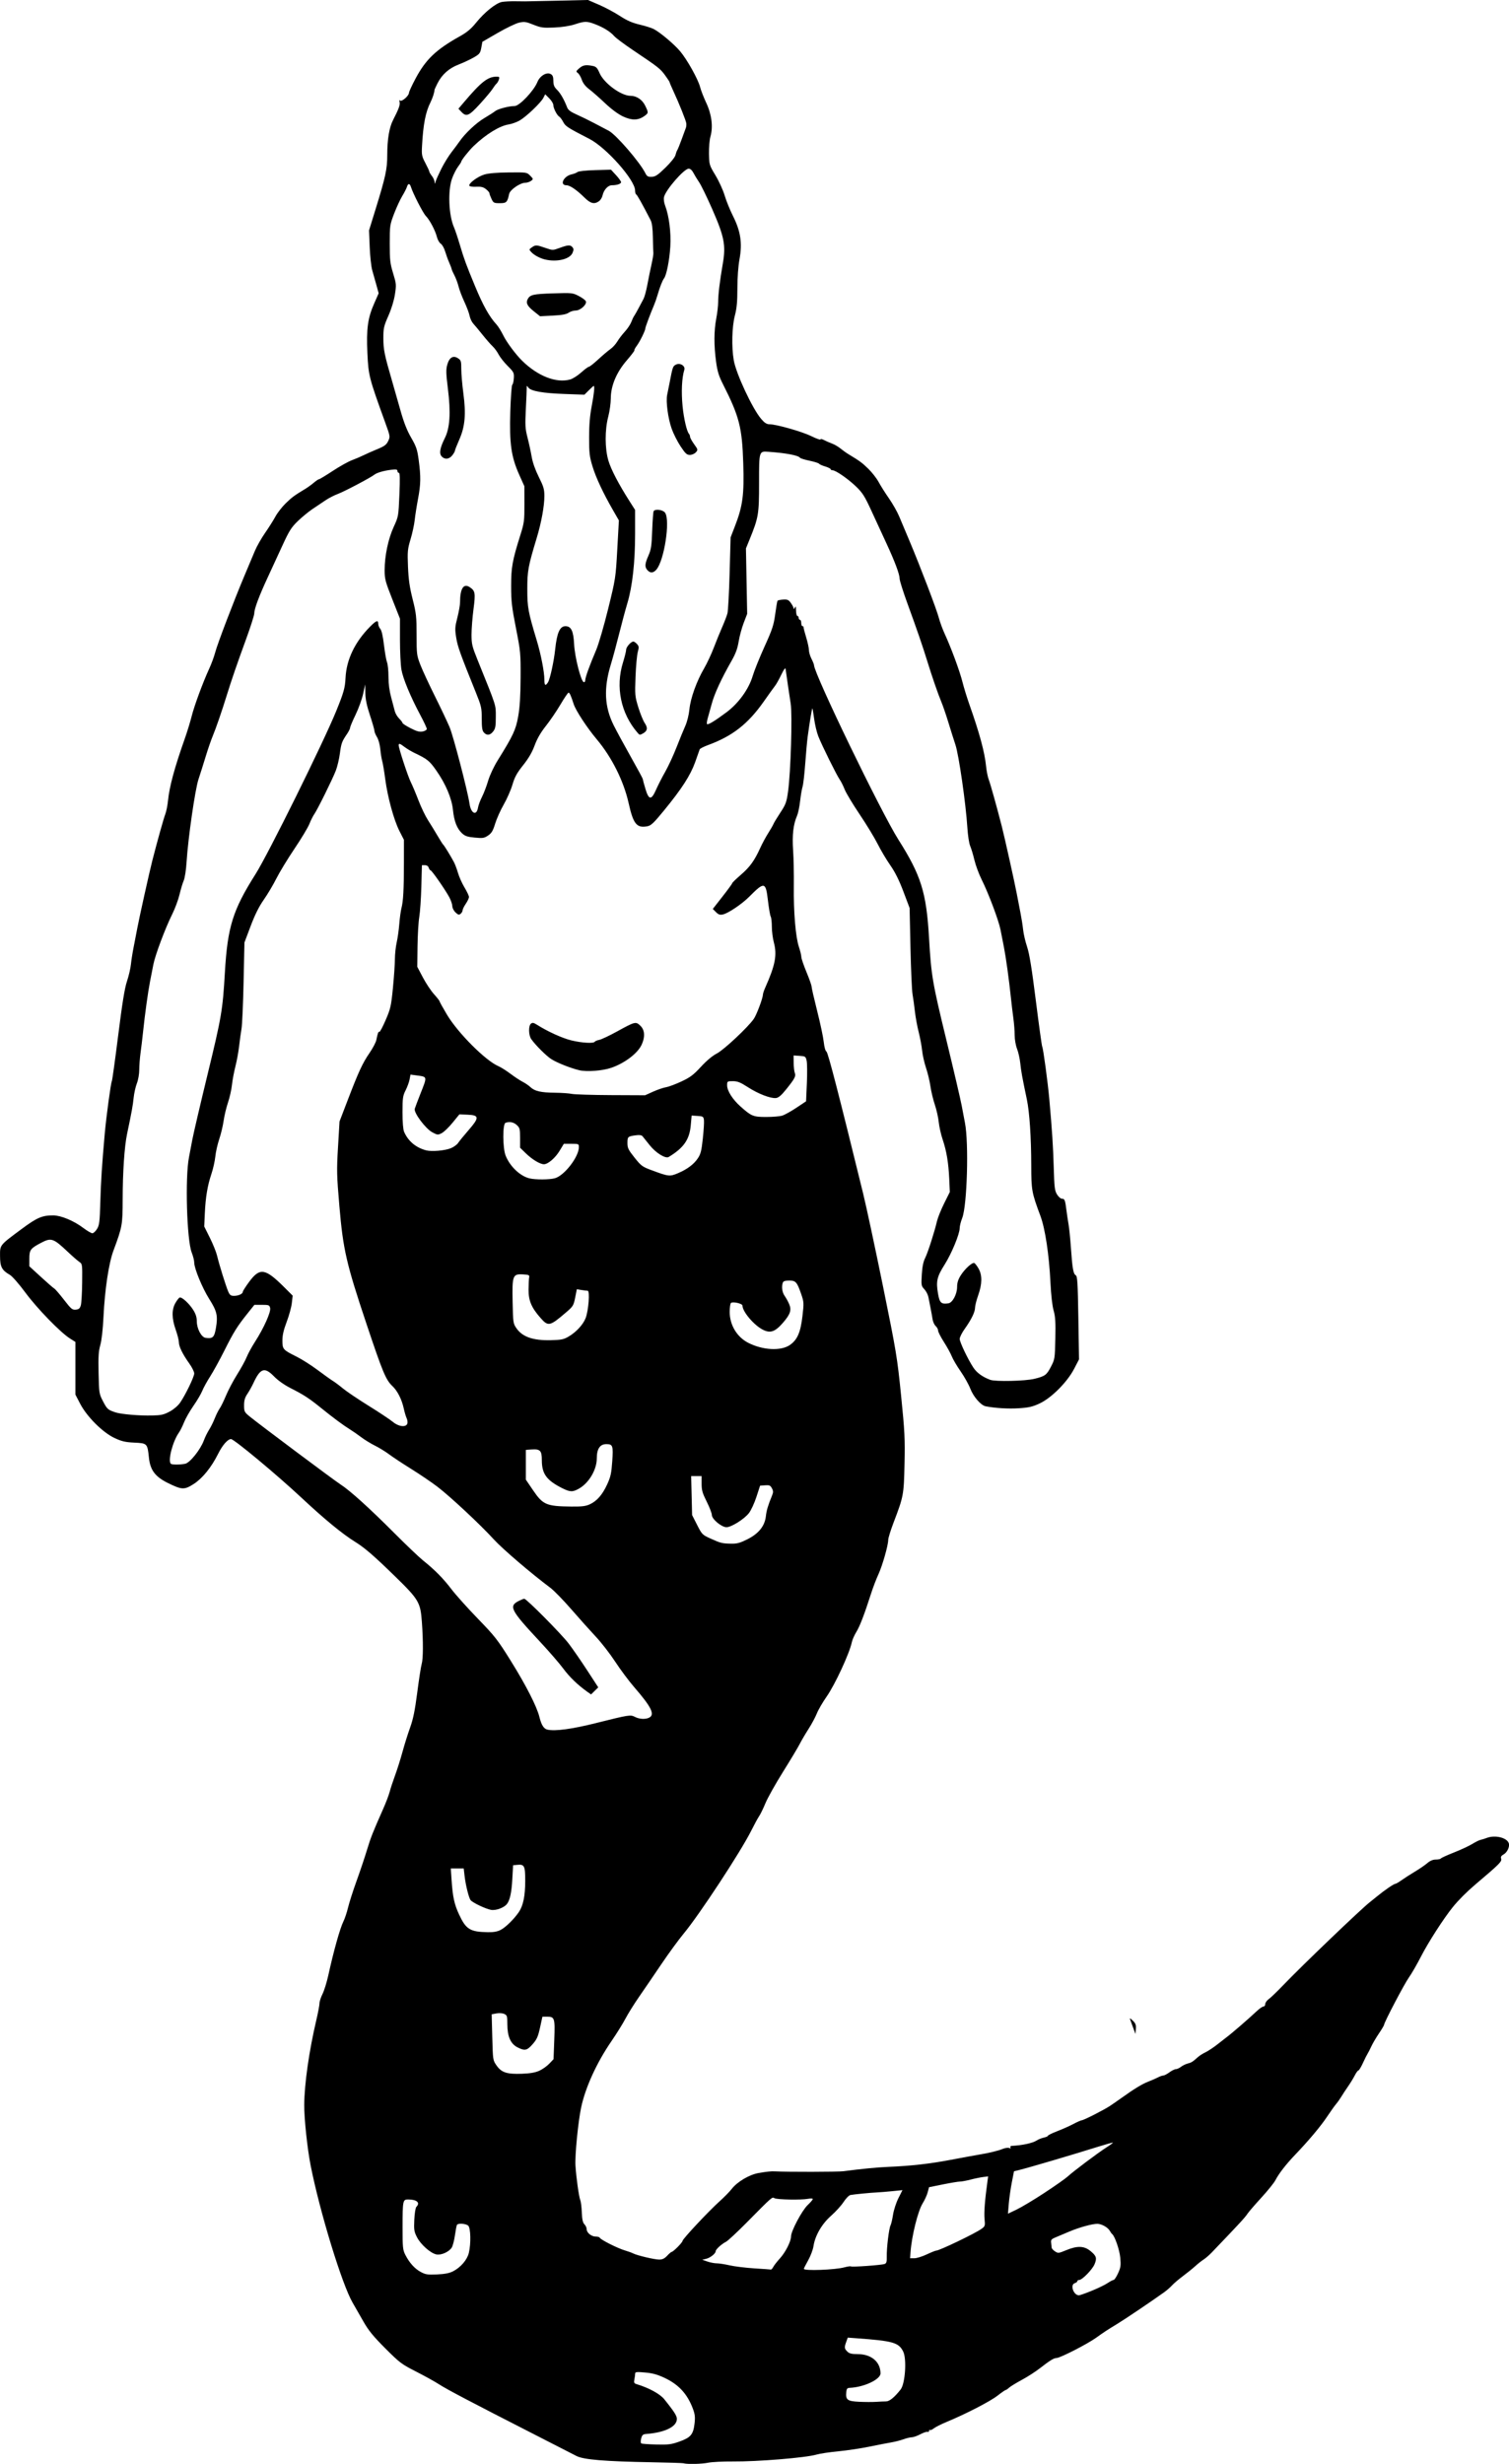 <?xml version="1.0" encoding="UTF-8"?>
<svg version="1.1" viewBox="0 0 212.67 347.23" xmlns="http://www.w3.org/2000/svg">
<g transform="translate(-15.121 -8.296)">
<path d="m111.48 355.44c-0.149-0.035-2.175-0.099-4.503-0.141-6.64-0.121-9.617-0.369-10.613-0.885-0.453-0.235-3.134-1.607-5.957-3.049-9.021-4.608-12.311-6.338-13.397-7.044-0.583-0.379-2.042-1.188-3.242-1.798-2.051-1.043-2.313-1.24-4.345-3.274-1.681-1.682-2.363-2.516-3.062-3.744-0.495-0.869-1.191-2.084-1.548-2.702-1.501-2.595-4.626-12.808-5.909-19.314-0.471-2.386-0.922-6.65-0.907-8.555 0.025-3.001 0.684-7.609 1.719-12.017 0.238-1.012 0.432-2.048 0.432-2.302s0.192-0.844 0.426-1.311c0.234-0.467 0.604-1.66 0.821-2.651 0.747-3.407 1.647-6.617 2.122-7.566 0.198-0.396 0.495-1.287 0.661-1.98s0.697-2.355 1.181-3.692c0.484-1.337 1.138-3.283 1.454-4.323 0.56-1.846 0.823-2.517 2.305-5.861 0.397-0.896 0.813-1.99 0.925-2.432 0.112-0.442 0.452-1.476 0.755-2.298 0.303-0.822 0.776-2.322 1.051-3.332 0.275-1.01 0.757-2.547 1.071-3.414 0.431-1.192 0.677-2.402 1.007-4.953 0.24-1.857 0.52-3.659 0.623-4.005 0.215-0.724 0.226-3.212 0.025-5.945-0.202-2.749-0.428-3.132-3.796-6.418-2.945-2.873-4.254-4.005-5.588-4.833-1.832-1.137-4.317-3.18-7.601-6.249-3.49-3.261-9.501-8.261-9.917-8.249-0.466 0.013-1.198 0.851-1.804 2.065-0.963 1.929-2.207 3.466-3.453 4.267-1.309 0.842-1.671 0.828-3.625-0.137-1.807-0.893-2.499-1.815-2.683-3.575-0.21-2.009-0.232-2.031-2.054-2.119-1.283-0.061-1.78-0.177-2.798-0.654-1.66-0.777-3.898-3.01-4.843-4.833l-0.667-1.287v-7.418l-0.763-0.482c-1.35-0.852-4.622-4.22-6.278-6.462-0.904-1.223-1.856-2.313-2.188-2.504-1.134-0.651-1.384-1.125-1.391-2.636-8e-3 -1.613-0.101-1.496 3.047-3.835 2.16-1.605 2.896-1.921 4.456-1.913 1.092 6e-3 2.892 0.758 4.226 1.766 0.547 0.413 1.123 0.751 1.279 0.751 0.156 0 0.452-0.272 0.658-0.604 0.33-0.534 0.384-0.98 0.468-3.827 0.089-3.029 0.223-5.104 0.623-9.617 0.208-2.351 0.859-7.163 1-7.39 0.057-0.093 0.46-2.999 0.895-6.458 0.576-4.579 0.912-6.649 1.236-7.613 0.245-0.728 0.497-1.81 0.559-2.405 0.062-0.594 0.228-1.648 0.368-2.341 0.14-0.693 0.383-1.95 0.539-2.792 0.269-1.442 1.701-7.885 2.103-9.456 0.692-2.706 1.611-6 1.829-6.551 0.142-0.359 0.315-1.221 0.385-1.914 0.199-1.988 0.92-4.65 2.365-8.736 0.333-0.941 0.768-2.36 0.967-3.152 0.381-1.517 1.585-4.774 2.5-6.765 0.299-0.65 0.669-1.663 0.824-2.251 0.314-1.196 2.608-7.212 4.117-10.796 0.542-1.288 1.207-2.868 1.478-3.512 0.271-0.644 0.916-1.779 1.433-2.522 0.517-0.743 1.173-1.781 1.457-2.307 0.284-0.526 0.939-1.367 1.456-1.869 0.876-0.851 1.209-1.096 2.771-2.039 0.328-0.198 0.859-0.583 1.18-0.856 0.32-0.272 0.654-0.495 0.741-0.495 0.087 0 0.95-0.522 1.918-1.16 0.968-0.638 2.186-1.319 2.707-1.515 0.522-0.195 1.269-0.514 1.661-0.708 0.392-0.194 1.262-0.58 1.933-0.856 1.002-0.412 1.275-0.616 1.521-1.135 0.295-0.623 0.289-0.662-0.39-2.537-2.313-6.383-2.395-6.703-2.536-9.843-0.156-3.472 0.044-4.939 0.954-7.009l0.633-1.439-0.323-1.172c-0.178-0.645-0.441-1.577-0.584-2.073-0.143-0.495-0.303-1.962-0.356-3.258l-0.095-2.358 0.912-2.955c1.422-4.606 1.654-5.679 1.654-7.654 0-2.2 0.28-3.892 0.818-4.938 0.809-1.576 1.024-2.167 0.924-2.548-0.067-0.256-0.041-0.325 0.079-0.206 0.219 0.219 1.241-0.676 1.241-1.087 0-0.151 0.426-1.071 0.946-2.044 1.433-2.681 2.88-4.056 6.242-5.934 0.987-0.551 1.575-1.043 2.257-1.889 1.214-1.505 2.841-2.807 3.679-2.944 0.36-0.059 1.141-0.102 1.735-0.095 0.594 0.006 1.283 0.013 1.531 0.015 0.248 0.002 2.335-0.041 4.639-0.095l4.189-0.099 1.575 0.681c0.866 0.374 2.183 1.079 2.926 1.565 0.998 0.653 1.726 0.973 2.786 1.224 0.789 0.187 1.68 0.467 1.98 0.622 0.914 0.473 2.886 2.132 3.736 3.143 0.991 1.179 2.539 3.958 2.814 5.051 0.113 0.447 0.503 1.45 0.868 2.229 0.766 1.635 0.979 3.377 0.582 4.753-0.129 0.446-0.22 1.523-0.203 2.394 0.03 1.557 0.045 1.609 0.92 3.062 0.489 0.813 1.069 2.086 1.289 2.829 0.22 0.743 0.748 2.046 1.175 2.895 1.078 2.147 1.332 3.82 0.921 6.067-0.183 0.998-0.299 2.591-0.301 4.122-2e-3 1.895-0.088 2.821-0.357 3.847-0.409 1.56-0.479 4.415-0.155 6.289 0.329 1.9 2.634 6.834 3.865 8.272 0.474 0.554 0.774 0.748 1.156 0.748 0.959 0 4.583 1.028 5.896 1.672 0.718 0.352 1.306 0.562 1.306 0.465 0-0.097 0.223-0.057 0.495 0.089s0.779 0.367 1.126 0.493c0.347 0.126 0.882 0.437 1.189 0.691 0.307 0.254 0.827 0.625 1.156 0.823 1.562 0.942 1.895 1.188 2.771 2.039 0.517 0.502 1.172 1.343 1.456 1.869 0.284 0.526 0.939 1.564 1.457 2.307 0.517 0.743 1.162 1.878 1.433 2.522 0.271 0.644 0.936 2.224 1.478 3.512 1.509 3.585 3.803 9.6 4.117 10.796 0.154 0.589 0.525 1.602 0.824 2.251 0.915 1.991 2.119 5.248 2.5 6.765 0.199 0.792 0.634 2.211 0.967 3.152 1.445 4.085 2.166 6.748 2.365 8.736 0.07 0.693 0.243 1.555 0.385 1.914 0.217 0.551 1.137 3.845 1.829 6.551 0.401 1.571 1.834 8.014 2.103 9.456 0.157 0.842 0.4 2.098 0.539 2.792s0.305 1.747 0.368 2.341c0.062 0.594 0.314 1.676 0.559 2.405 0.324 0.964 0.661 3.034 1.236 7.613 0.435 3.459 0.837 6.365 0.895 6.458 0.14 0.227 0.791 5.038 1 7.39 0.4 4.513 0.535 6.589 0.623 9.617 0.083 2.848 0.138 3.294 0.468 3.827 0.212 0.342 0.522 0.604 0.716 0.604 0.363 0 0.43 0.185 0.62 1.711 0.062 0.495 0.19 1.346 0.285 1.891 0.095 0.545 0.244 2.022 0.332 3.283 0.204 2.93 0.339 3.705 0.679 3.895 0.235 0.131 0.289 1.012 0.371 6.003l0.096 5.849-0.693 1.337c-0.966 1.864-3.188 4.096-4.849 4.874-0.997 0.467-1.531 0.591-2.929 0.681-1.486 0.096-3.304-0.011-4.688-0.276-0.67-0.128-1.728-1.344-2.166-2.488-0.223-0.582-0.834-1.675-1.358-2.427-0.524-0.752-1.087-1.708-1.25-2.123-0.164-0.415-0.665-1.328-1.114-2.028-0.449-0.7-0.816-1.422-0.816-1.604 0-0.182-0.154-0.47-0.342-0.64s-0.387-0.609-0.441-0.974c-0.054-0.365-0.181-1.069-0.281-1.564-0.1-0.495-0.235-1.184-0.3-1.531-0.065-0.347-0.322-0.849-0.573-1.117-0.433-0.464-0.45-0.562-0.36-2.071 0.065-1.082 0.211-1.813 0.46-2.305 0.379-0.748 1.316-3.657 1.682-5.223 0.116-0.495 0.57-1.622 1.009-2.504l0.799-1.603-0.082-1.819c-0.104-2.304-0.378-3.95-0.928-5.577-0.239-0.706-0.487-1.811-0.552-2.455-0.065-0.644-0.314-1.748-0.552-2.455-0.238-0.706-0.517-1.871-0.619-2.588-0.102-0.718-0.38-1.882-0.619-2.588-0.238-0.706-0.487-1.811-0.553-2.455-0.066-0.644-0.285-1.819-0.487-2.612-0.202-0.792-0.44-2.089-0.528-2.882-0.089-0.792-0.239-1.887-0.334-2.432-0.095-0.545-0.227-3.503-0.293-6.574l-0.12-5.583-0.876-2.32c-0.606-1.606-1.175-2.747-1.848-3.708-0.535-0.763-1.335-2.111-1.779-2.994-0.444-0.884-1.591-2.77-2.549-4.192-0.958-1.422-1.903-2.995-2.101-3.496-0.197-0.501-0.507-1.12-0.688-1.376-0.442-0.625-2.558-4.902-3.037-6.138-0.211-0.545-0.469-1.633-0.574-2.419s-0.217-1.455-0.249-1.488c-0.058-0.058-0.375 1.84-0.667 3.997-0.081 0.594-0.236 2.296-0.344 3.782-0.109 1.486-0.278 2.952-0.376 3.259-0.098 0.306-0.254 1.219-0.346 2.028-0.092 0.809-0.284 1.733-0.427 2.054-0.53 1.195-0.709 2.744-0.561 4.856 0.079 1.118 0.125 3.41 0.104 5.094-0.045 3.634 0.249 7.149 0.715 8.541 0.185 0.552 0.338 1.187 0.341 1.411 2e-3 0.223 0.329 1.185 0.725 2.137 0.396 0.952 0.72 1.872 0.72 2.044s0.357 1.727 0.792 3.455c0.436 1.728 0.851 3.687 0.922 4.352 0.078 0.727 0.229 1.265 0.379 1.349 0.221 0.123 1.755 6.06 5.177 20.027 0.449 1.833 1.706 7.709 2.795 13.058 1.884 9.264 2.005 9.995 2.55 15.4 0.512 5.073 0.563 6.093 0.484 9.636-0.097 4.366-0.134 4.562-1.545 8.265-0.411 1.078-0.749 2.172-0.751 2.432-6e-3 0.784-0.822 3.639-1.396 4.884-0.297 0.644-0.761 1.86-1.03 2.702-0.944 2.945-1.579 4.599-2.076 5.403-0.275 0.446-0.559 1.094-0.631 1.441-0.324 1.563-2.367 5.973-3.549 7.66-0.557 0.795-1.177 1.862-1.378 2.371-0.201 0.509-0.729 1.494-1.174 2.188-0.445 0.694-1.008 1.654-1.25 2.132-0.242 0.478-1.298 2.239-2.346 3.913-1.048 1.674-2.161 3.66-2.473 4.413s-0.71 1.572-0.884 1.82c-0.174 0.248-0.684 1.185-1.134 2.084-1.487 2.969-7.301 11.821-9.514 14.486-0.699 0.842-2.119 2.787-3.156 4.323-1.037 1.536-2.447 3.602-3.135 4.593-0.687 0.991-1.546 2.369-1.909 3.062-0.363 0.693-1.245 2.112-1.96 3.152-2.079 3.021-3.685 6.533-4.285 9.366-0.428 2.02-0.891 6.761-0.8 8.195 0.107 1.7 0.488 4.419 0.681 4.863 0.086 0.198 0.182 0.975 0.213 1.726 0.041 1.002 0.14 1.449 0.37 1.679 0.172 0.172 0.313 0.48 0.313 0.684 0 0.501 0.662 1.044 1.273 1.044 0.274 0 0.525 0.069 0.558 0.152 0.11 0.28 2.51 1.493 3.572 1.806 0.446 0.131 0.959 0.317 1.141 0.413 0.546 0.287 3.013 0.872 3.678 0.872 0.456 0 0.753-0.143 1.124-0.54 0.278-0.297 0.56-0.54 0.629-0.54 0.216 0 1.533-1.326 1.533-1.544 0-0.264 3.667-4.182 5.232-5.59 0.649-0.584 1.418-1.37 1.709-1.747 0.769-0.997 2.477-2.009 3.776-2.235 1.109-0.193 1.776-0.264 2.251-0.238 1.781 0.096 8.973 0.083 9.726-0.017 2.477-0.329 4.729-0.548 6.304-0.613 3.191-0.131 5.845-0.431 8.825-0.997 1.635-0.31 3.377-0.63 3.872-0.711 1.458-0.237 2.806-0.561 3.44-0.826 0.326-0.136 0.732-0.194 0.902-0.129 0.203 0.078 0.267 0.05 0.186-0.081-0.072-0.116 0.01-0.207 0.196-0.216 1.518-0.078 2.937-0.39 3.523-0.774 0.222-0.146 0.666-0.322 0.987-0.393 0.321-0.07 0.583-0.19 0.583-0.265 0-0.075 0.588-0.363 1.306-0.639 0.718-0.276 1.746-0.734 2.283-1.019 0.538-0.285 1.065-0.518 1.171-0.519 0.27-3e-3 3.106-1.445 3.975-2.022 0.396-0.263 1.126-0.768 1.621-1.123 1.812-1.297 2.902-1.96 3.782-2.302 0.495-0.192 1.116-0.464 1.379-0.603 0.263-0.139 0.592-0.253 0.73-0.253s0.527-0.203 0.863-0.45c0.336-0.248 0.746-0.45 0.911-0.45 0.166 0 0.494-0.15 0.73-0.333 0.236-0.183 0.659-0.389 0.94-0.458 0.512-0.125 0.712-0.252 1.454-0.921 0.22-0.198 0.697-0.5 1.061-0.671 0.364-0.171 1.129-0.68 1.7-1.131 0.571-0.451 1.119-0.879 1.218-0.95 0.646-0.465 3.172-2.646 4.27-3.687 0.392-0.371 0.828-0.675 0.968-0.675 0.141 0 0.255-0.157 0.255-0.348 0-0.191 0.229-0.511 0.509-0.711s1.191-1.076 2.025-1.948c2.595-2.715 11.119-10.881 12.235-11.721 0.149-0.112 0.594-0.472 0.991-0.799 0.991-0.82 2.365-1.763 2.569-1.763 0.093 0 0.485-0.227 0.871-0.504 0.386-0.277 1.229-0.818 1.873-1.203 0.644-0.384 1.437-0.927 1.762-1.207 0.399-0.343 0.792-0.508 1.205-0.508 0.337 0 0.656-0.068 0.707-0.152 0.052-0.083 0.887-0.465 1.857-0.848 0.97-0.383 2.131-0.924 2.58-1.202 0.449-0.278 0.976-0.538 1.171-0.577 0.195-0.039 0.582-0.159 0.861-0.267 1.173-0.454 2.858-0.044 3.112 0.757 0.153 0.481-0.238 1.302-0.751 1.576-0.304 0.162-0.408 0.337-0.337 0.561 0.137 0.431-0.125 0.696-3.626 3.665-1.191 1.01-2.392 2.213-3.168 3.172-1.293 1.598-3.46 4.963-4.488 6.968-0.574 1.119-1.343 2.453-1.711 2.965-0.632 0.88-3.496 6.34-3.496 6.665 0 0.084-0.327 0.634-0.726 1.222-0.399 0.588-0.885 1.415-1.078 1.836-0.194 0.422-0.433 0.888-0.532 1.037-0.099 0.149-0.393 0.736-0.654 1.306-0.261 0.57-0.544 1.036-0.63 1.036-0.086 0-0.317 0.318-0.515 0.706-0.198 0.388-0.625 1.086-0.949 1.551-0.324 0.465-0.751 1.115-0.949 1.445-0.198 0.33-0.522 0.787-0.72 1.016-0.198 0.229-0.765 1.024-1.26 1.766-0.93 1.396-2.583 3.369-4.528 5.403-1.293 1.352-2.28 2.627-2.783 3.592-0.194 0.372-1.087 1.479-1.985 2.46-0.898 0.981-1.765 1.986-1.927 2.234-0.362 0.554-1.136 1.393-5.042 5.468-0.366 0.382-0.889 0.835-1.161 1.007-0.272 0.171-0.799 0.588-1.171 0.926-0.372 0.338-1.152 0.97-1.735 1.404-0.583 0.434-1.272 1.02-1.531 1.303-0.259 0.282-0.755 0.717-1.102 0.965-1.821 1.304-5.58 3.838-6.689 4.508-1.322 0.799-1.805 1.116-2.908 1.91-1.242 0.894-5.092 2.863-5.597 2.863-0.371 0-0.926 0.344-2.376 1.471-0.599 0.466-1.734 1.193-2.522 1.617-0.788 0.424-1.589 0.916-1.782 1.093-0.192 0.177-0.405 0.322-0.474 0.322-0.069 0-0.597 0.367-1.174 0.815-1.04 0.808-4.465 2.574-7.138 3.681-0.764 0.317-1.584 0.729-1.822 0.916-0.238 0.187-0.484 0.289-0.547 0.226-0.063-0.063-0.114-0.013-0.114 0.111 0 0.124-0.101 0.191-0.225 0.15-0.124-0.042-0.582 0.114-1.017 0.345-0.436 0.231-0.973 0.421-1.193 0.421-0.22 0-0.755 0.128-1.189 0.285-0.433 0.157-1.193 0.352-1.689 0.434-0.495 0.082-1.873 0.35-3.062 0.595-1.189 0.246-3.175 0.544-4.413 0.664-1.238 0.119-2.616 0.325-3.062 0.458-1.512 0.449-8.308 1.008-11.887 0.977-1.337-0.011-2.868 0.067-3.402 0.174-0.91 0.183-2.838 0.233-3.443 0.089zm-0.584-3.065c1.575-0.564 1.933-0.995 2.11-2.538 0.104-0.901 0.058-1.303-0.235-2.088-0.777-2.076-2.001-3.408-3.992-4.343-1.013-0.476-1.7-0.665-2.747-0.756-1.18-0.103-1.396-0.08-1.396 0.151 0 0.15-0.049 0.518-0.109 0.817-0.092 0.463-0.045 0.564 0.315 0.673 1.736 0.525 3.301 1.381 3.902 2.133 1.608 2.015 1.865 2.454 1.747 2.992-0.216 0.985-1.84 1.704-4.285 1.896-0.476 0.037-0.593 0.141-0.721 0.635-0.095 0.365-0.085 0.632 0.024 0.699 0.097 0.059 1.055 0.128 2.128 0.153 1.714 0.039 2.11-0.012 3.258-0.424zm29.108-5.653c0.479-2e-3 1.189-0.584 2.047-1.678 0.646-0.823 0.88-4.309 0.36-5.348-0.638-1.276-1.416-1.496-6.628-1.875l-1.183-0.086-0.213 0.588c-0.288 0.797-0.271 0.955 0.147 1.373 0.282 0.282 0.603 0.361 1.486 0.364 1.907 6e-3 3.19 1.095 3.196 2.712 3e-3 0.851-2.323 1.948-4.322 2.038-0.37 0.017-0.46 0.123-0.506 0.597-0.106 1.093 0.156 1.291 1.814 1.37 0.816 0.039 1.889 0.043 2.384 9e-3 0.495-0.034 1.133-0.062 1.417-0.063zm28.998-15.597c0.872-0.355 1.873-0.842 2.225-1.081 0.352-0.239 0.73-0.436 0.84-0.438 0.11-2e-3 0.392-0.425 0.627-0.941 0.371-0.814 0.412-1.102 0.31-2.197-0.104-1.117-0.771-3.05-1.151-3.337-0.07-0.053-0.215-0.255-0.323-0.45-0.261-0.472-1.13-0.967-1.726-0.983-0.713-0.019-2.592 0.498-4.022 1.108-0.693 0.296-1.558 0.66-1.922 0.81-0.559 0.23-0.651 0.346-0.598 0.747 0.035 0.261 0.069 0.574 0.075 0.695 7e-3 0.122 0.218 0.355 0.469 0.52 0.434 0.284 0.511 0.276 1.576-0.165 1.554-0.643 2.509-0.617 3.392 0.092 0.866 0.696 0.97 1.018 0.608 1.885-0.313 0.75-1.749 2.22-2.169 2.22-0.144 0-0.261 0.076-0.261 0.168 0 0.092-0.162 0.219-0.36 0.282-0.691 0.219-0.176 1.711 0.592 1.711 0.127 0 0.945-0.291 1.816-0.646zm-90.03-2.736c1.081-0.558 1.988-1.616 2.224-2.597 0.311-1.288 0.265-3.48-0.079-3.825-0.302-0.302-1.431-0.39-1.595-0.124-0.054 0.087-0.183 0.754-0.286 1.48-0.103 0.726-0.308 1.505-0.455 1.73-0.406 0.62-1.503 1.099-2.177 0.952-0.827-0.181-2.193-1.399-2.715-2.419-0.409-0.8-0.447-1.05-0.379-2.478 0.042-0.888 0.171-1.683 0.291-1.803 0.582-0.582 0.076-1.035-1.16-1.041-0.751-3e-3 -0.781 0.149-0.784 3.922-0.002 2.829 0.033 3.183 0.383 3.872 0.574 1.129 1.324 1.962 2.181 2.425 0.666 0.36 0.963 0.404 2.299 0.344 1.088-0.049 1.743-0.177 2.251-0.439zm55.16-0.561c0.423-0.118 0.833-0.176 0.909-0.129 0.187 0.116 4.359-0.187 4.762-0.346 0.25-0.099 0.312-0.32 0.293-1.05-0.03-1.17 0.309-3.967 0.532-4.389 0.093-0.176 0.252-0.854 0.353-1.508 0.101-0.655 0.441-1.698 0.756-2.323l0.572-1.134-1.412 0.143c-0.776 0.078-1.736 0.157-2.132 0.175-0.934 0.042-3.316 0.275-3.794 0.371-0.204 0.041-0.636 0.483-0.959 0.981-0.323 0.498-1.115 1.372-1.76 1.941-1.315 1.16-2.262 2.8-2.487 4.304-0.072 0.48-0.406 1.367-0.744 1.971-0.337 0.604-0.613 1.146-0.613 1.204 0 0.314 4.428 0.15 5.723-0.212zm-10.026-0.064c0.117-0.223 0.531-0.754 0.92-1.181 0.802-0.879 1.578-2.413 1.581-3.124 3e-3 -0.752 1.547-3.653 2.348-4.413 0.394-0.373 0.716-0.751 0.716-0.841 0-0.091-0.297-0.106-0.675-0.033-0.945 0.182-4.333 0.121-4.717-0.084-0.361-0.193-0.226-0.312-3.963 3.467-1.332 1.346-2.629 2.551-2.882 2.676-0.611 0.303-1.451 1.072-1.451 1.328 0 0.326-0.761 0.929-1.351 1.07l-0.54 0.129 0.72 0.252c0.396 0.138 0.988 0.253 1.315 0.254 0.327 2e-3 1.155 0.13 1.839 0.286 0.684 0.156 2.24 0.346 3.458 0.424 1.218 0.077 2.272 0.153 2.343 0.167 0.071 0.015 0.224-0.156 0.341-0.379zm21.623-1.756c0.628-0.297 1.233-0.54 1.345-0.54 0.446 0 5.433-2.393 6.353-3.049 0.53-0.378 0.547-0.431 0.451-1.419-0.087-0.9 0.046-2.644 0.4-5.218l0.106-0.77-0.711 0.089c-0.391 0.049-1.187 0.213-1.768 0.365-0.582 0.152-1.253 0.276-1.493 0.276s-1.318 0.179-2.397 0.397l-1.962 0.397-0.192 0.728c-0.106 0.401-0.421 1.093-0.701 1.539-0.669 1.067-1.541 4.567-1.713 6.876l-0.065 0.869h0.602c0.331 0 1.116-0.243 1.744-0.54zm16.632-8.704c1.486-0.976 2.945-2.003 3.242-2.281 0.731-0.685 4.216-3.303 5.437-4.084 0.543-0.347 0.96-0.656 0.927-0.686-0.033-0.03-0.952 0.224-2.041 0.565-3.845 1.202-9.694 2.926-11.173 3.295l-0.726 0.181-0.308 1.58c-0.17 0.869-0.361 2.213-0.425 2.987l-0.117 1.407 1.242-0.594c0.683-0.327 2.457-1.392 3.943-2.369zm-71.232-17.182c0.445-0.201 1.077-0.648 1.406-0.995l0.598-0.63 0.104-2.719c0.118-3.073 0.057-3.272-1.012-3.272h-0.658l-0.337 1.535c-0.281 1.283-0.453 1.667-1.046 2.341-0.797 0.905-1.099 0.967-2.138 0.438-0.966-0.493-1.423-1.537-1.423-3.252 0-1.148-0.036-1.266-0.436-1.449-0.253-0.115-0.718-0.146-1.105-0.073l-0.668 0.125 0.085 3.237c0.085 3.232 0.086 3.238 0.615 3.991 0.69 0.982 1.455 1.227 3.583 1.148 1.14-0.042 1.864-0.169 2.432-0.425zm-5.444-19.848c0.705-0.365 1.869-1.506 2.55-2.5 0.622-0.909 0.905-2.276 0.908-4.382 0.002-2.146-0.112-2.382-1.112-2.286l-0.597 0.057-0.111 1.981c-0.105 1.876-0.338 2.944-0.758 3.48-0.416 0.53-1.557 0.95-2.244 0.825-0.755-0.137-2.569-0.999-2.87-1.363-0.255-0.308-0.703-2.106-0.857-3.437l-0.12-1.036h-1.819l0.105 1.576c0.163 2.437 0.387 3.473 1.064 4.922 0.978 2.096 1.542 2.441 4.06 2.487 0.797 0.015 1.331-0.082 1.801-0.325zm13.456-29.156c4.692-1.171 4.827-1.192 5.479-0.855 0.619 0.32 1.504 0.36 2.007 0.091 0.819-0.438 0.292-1.502-2.126-4.292-0.742-0.856-1.946-2.469-2.676-3.584-0.73-1.116-1.957-2.7-2.726-3.519-0.769-0.82-2.318-2.55-3.442-3.845-1.124-1.295-2.461-2.668-2.972-3.051-2.787-2.089-6.741-5.475-7.979-6.832-1.906-2.09-6.138-6.04-7.952-7.423-0.811-0.618-2.468-1.742-3.683-2.498-1.214-0.756-2.613-1.68-3.108-2.053-0.495-0.374-1.393-0.925-1.996-1.226-0.602-0.301-1.47-0.833-1.928-1.183s-1.181-0.852-1.607-1.116c-0.956-0.593-2.338-1.619-4.106-3.048-1.653-1.336-2.413-1.829-4.249-2.759-0.874-0.443-1.77-1.075-2.318-1.637-1.348-1.382-1.941-1.197-2.918 0.913-0.218 0.471-0.605 1.162-0.859 1.537-0.348 0.513-0.462 0.909-0.462 1.608 0 0.872 0.045 0.964 0.765 1.554 1.381 1.131 11.911 9.006 12.839 9.602 1.317 0.846 4.063 3.329 7.559 6.835 1.684 1.689 3.508 3.428 4.053 3.864 1.651 1.322 2.861 2.547 4.01 4.061 0.602 0.792 2.276 2.659 3.72 4.149 2.408 2.483 2.794 2.978 4.649 5.958 2.155 3.462 3.669 6.433 4.029 7.904 0.275 1.124 0.616 1.664 1.121 1.777 1.096 0.245 3.441-0.072 6.876-0.929zm-1.272-4.419c-1.321-0.937-2.506-2.085-3.375-3.265-0.514-0.698-1.991-2.404-3.283-3.791-4.182-4.489-4.441-5.001-2.921-5.76 0.302-0.151 0.626-0.274 0.721-0.274 0.313 0 5.2 4.93 6.25 6.304 0.567 0.743 1.739 2.438 2.604 3.766l1.572 2.415-1.016 0.995zm22.581-21.472c1.591-0.796 2.452-1.866 2.607-3.238 0.095-0.845 0.293-1.512 0.866-2.913 0.196-0.479 0.193-0.654-0.016-1.044-0.215-0.401-0.353-0.461-0.958-0.415l-0.707 0.054-0.519 1.596c-0.287 0.882-0.765 1.906-1.068 2.289-0.669 0.844-2.466 1.968-3.147 1.968-0.697 0-2.066-1.145-2.066-1.727 0-0.243-0.324-1.087-0.72-1.875-0.602-1.198-0.72-1.611-0.72-2.518v-1.085h-1.473l0.067 2.747 0.067 2.747 0.704 1.385c0.683 1.344 0.739 1.401 1.885 1.921 1.432 0.65 1.628 0.699 2.914 0.725 0.824 0.017 1.248-0.098 2.287-0.617zm-22.21-4.928c1.016-0.472 1.782-1.348 2.452-2.81 0.489-1.066 0.6-1.567 0.715-3.241 0.153-2.218 0.079-2.433-0.835-2.433-0.898 0-1.342 0.667-1.342 2.014 0 1.557-1.078 3.416-2.446 4.217-0.938 0.55-1.31 0.543-2.468-0.043-2.176-1.102-2.831-2.009-2.831-3.923 0-1.365-0.233-1.601-1.493-1.509l-0.759 0.055v4.197l1.036 1.525c1.37 2.016 1.87 2.227 5.358 2.265 1.495 0.016 2.042-0.05 2.612-0.314zm-57.025-5.715c0.674-0.135 2.16-1.992 2.641-3.301 0.165-0.45 0.496-1.122 0.733-1.494 0.238-0.372 0.598-1.095 0.799-1.606 0.202-0.512 0.515-1.14 0.696-1.396 0.181-0.256 0.585-1.081 0.897-1.835 0.313-0.753 1.02-2.089 1.572-2.969 0.552-0.879 1.153-1.978 1.336-2.442 0.183-0.464 0.715-1.438 1.182-2.165 1.241-1.93 2.258-4.208 2.122-4.75-0.102-0.408-0.196-0.443-1.165-0.443h-1.053l-0.97 1.216c-1.463 1.834-1.952 2.618-3.257 5.224-0.658 1.313-1.562 2.959-2.01 3.658-0.448 0.699-0.949 1.611-1.112 2.026-0.164 0.415-0.722 1.365-1.242 2.11-0.519 0.746-1.116 1.793-1.327 2.327-0.211 0.534-0.532 1.181-0.714 1.436-0.874 1.227-1.589 3.959-1.151 4.397 0.152 0.152 1.279 0.155 2.022 7e-3zm31.33-5.719c0.035-0.186-0.019-0.511-0.121-0.72-0.102-0.21-0.283-0.827-0.403-1.372-0.282-1.284-0.89-2.475-1.609-3.152-0.911-0.858-1.363-1.944-3.635-8.736-2.842-8.494-3.297-10.471-3.821-16.57-0.378-4.397-0.393-5.057-0.196-8.375l0.214-3.602 1.174-3.062c1.533-3.998 2.069-5.153 3.065-6.605 0.453-0.661 0.878-1.472 0.945-1.801 0.199-0.988 0.293-1.239 0.432-1.154 0.072 0.045 0.47-0.704 0.883-1.663 0.693-1.607 0.773-1.964 1.026-4.537 0.151-1.536 0.275-3.359 0.277-4.053 0.002-0.693 0.115-1.747 0.251-2.341 0.136-0.594 0.302-1.77 0.368-2.612 0.067-0.842 0.203-1.844 0.303-2.227 0.256-0.982 0.344-2.59 0.348-6.359l0.003-3.272-0.627-1.23c-0.791-1.552-1.671-4.768-2.01-7.347-0.144-1.094-0.335-2.232-0.425-2.529-0.089-0.297-0.209-1.042-0.265-1.655-0.059-0.64-0.257-1.369-0.466-1.711-0.2-0.328-0.364-0.727-0.364-0.886-3.6e-4 -0.16-0.284-1.147-0.631-2.194-0.452-1.365-0.636-2.251-0.65-3.132l-0.02-1.228-0.296 1.351c-0.163 0.743-0.64 2.062-1.061 2.93s-0.765 1.688-0.765 1.821-0.198 0.534-0.441 0.891c-0.731 1.077-0.813 1.303-1.008 2.767-0.103 0.774-0.36 1.853-0.571 2.398-0.479 1.237-2.594 5.513-3.037 6.138-0.181 0.256-0.49 0.875-0.688 1.376-0.197 0.501-1.143 2.074-2.101 3.496-0.958 1.422-2.105 3.309-2.549 4.192s-1.244 2.231-1.779 2.994c-0.673 0.961-1.242 2.102-1.848 3.708l-0.876 2.32-0.12 5.583c-0.066 3.071-0.198 6.029-0.293 6.574-0.095 0.545-0.246 1.639-0.334 2.432-0.089 0.792-0.326 2.089-0.528 2.882-0.202 0.792-0.421 1.968-0.487 2.612-0.066 0.644-0.315 1.748-0.553 2.455-0.238 0.706-0.517 1.871-0.619 2.588-0.102 0.718-0.38 1.882-0.619 2.588-0.238 0.706-0.487 1.811-0.552 2.455-0.065 0.644-0.314 1.749-0.552 2.455-0.55 1.628-0.823 3.273-0.928 5.577l-0.082 1.819 0.799 1.603c0.439 0.882 0.894 2.009 1.009 2.504 0.284 1.217 1.264 4.365 1.584 5.088 0.209 0.474 0.362 0.585 0.802 0.585 0.625 0 1.24-0.282 1.24-0.57 0-0.108 0.411-0.751 0.913-1.429 1.489-2.009 2.246-1.893 4.899 0.752l1.219 1.216-0.12 1.051c-0.066 0.578-0.392 1.767-0.724 2.642-0.431 1.135-0.604 1.889-0.604 2.629 0 1.229 0.079 1.319 1.981 2.265 0.743 0.369 2.08 1.218 2.972 1.886 0.892 0.668 1.864 1.363 2.161 1.545 0.297 0.182 0.946 0.667 1.441 1.079 0.495 0.411 2.116 1.503 3.602 2.426s3.026 1.947 3.422 2.276c0.839 0.697 1.926 0.79 2.042 0.175zm-33.5-1.644c0.568-0.31 1.168-0.823 1.462-1.252 0.771-1.124 1.987-3.642 1.987-4.116 0-0.234-0.313-0.864-0.696-1.4-0.941-1.319-1.465-2.389-1.466-2.994-3.6e-4 -0.276-0.201-1.07-0.446-1.763-0.566-1.601-0.581-2.828-0.045-3.768 0.221-0.389 0.493-0.736 0.605-0.773 0.306-0.101 1.325 0.831 1.899 1.736 0.365 0.576 0.511 1.037 0.513 1.625 4e-3 1.036 0.643 2.236 1.236 2.321 1.019 0.146 1.236-0.065 1.464-1.421 0.286-1.697 0.137-2.337-0.937-4.036-0.986-1.559-2.127-4.321-2.127-5.149 0-0.285-0.16-0.925-0.356-1.422-0.693-1.759-0.944-10.587-0.382-13.429 0.098-0.495 0.306-1.589 0.462-2.432 0.156-0.842 1.131-5.016 2.166-9.276 1.961-8.067 2.122-9.019 2.43-14.319 0.373-6.422 1.118-8.814 4.321-13.869 1.785-2.817 9.535-18.48 11.363-22.964 1.064-2.611 1.252-3.277 1.32-4.683 0.125-2.587 1.319-5.074 3.482-7.25 0.852-0.857 1.13-0.949 1.13-0.374 0 0.215 0.129 0.533 0.286 0.707 0.184 0.203 0.369 1.012 0.518 2.266 0.128 1.072 0.323 2.178 0.434 2.456 0.111 0.279 0.202 1.192 0.202 2.03 0 0.992 0.133 2.008 0.381 2.915 0.21 0.766 0.441 1.64 0.513 1.943 0.073 0.303 0.347 0.765 0.609 1.028 0.262 0.262 0.477 0.545 0.477 0.629 0 0.083 0.509 0.413 1.132 0.732 0.876 0.45 1.262 0.554 1.711 0.465 0.319-0.064 0.579-0.225 0.579-0.359s-0.401-0.995-0.892-1.914c-1.416-2.653-2.465-5.175-2.686-6.458-0.112-0.652-0.204-2.531-0.204-4.176v-2.991l-1.081-2.739c-0.98-2.483-1.081-2.865-1.081-4.083 0-2.018 0.503-4.424 1.276-6.108 0.67-1.46 0.676-1.494 0.805-4.548 0.096-2.257 0.076-3.077-0.075-3.077-0.113 0-0.205-0.12-0.205-0.267 0-0.213-0.174-0.246-0.856-0.164-1.061 0.128-2.031 0.408-2.386 0.69-0.537 0.426-4.253 2.387-5.133 2.709-0.495 0.181-1.274 0.58-1.731 0.887-0.457 0.306-1.289 0.865-1.85 1.24-0.56 0.376-1.497 1.146-2.082 1.711-0.917 0.886-1.216 1.363-2.178 3.459-0.614 1.337-1.548 3.364-2.077 4.503-1.201 2.587-1.88 4.404-1.877 5.02 1e-3 0.261-0.516 1.892-1.149 3.626-1.265 3.461-2.089 5.856-2.726 7.925-0.673 2.186-1.539 4.7-1.986 5.764-0.229 0.545-0.676 1.842-0.992 2.882-0.317 1.04-0.773 2.485-1.014 3.21-0.48 1.442-1.467 8.303-1.677 11.649-0.07 1.114-0.245 2.257-0.4 2.612-0.152 0.347-0.42 1.238-0.596 1.981-0.176 0.743-0.643 1.998-1.038 2.79-0.958 1.92-2.379 5.705-2.641 7.035-0.116 0.589-0.33 1.679-0.475 2.422-0.291 1.493-0.723 4.617-0.984 7.114-0.093 0.892-0.251 2.215-0.352 2.94s-0.183 1.796-0.183 2.38c0 0.606-0.144 1.43-0.336 1.923-0.185 0.474-0.389 1.389-0.455 2.033-0.113 1.105-0.274 1.991-0.925 5.088-0.376 1.79-0.615 5.352-0.621 9.272-6e-3 3.545-0.06 3.847-1.295 7.163-0.668 1.795-1.22 5.459-1.41 9.366-0.086 1.762-0.259 3.298-0.446 3.953-0.246 0.86-0.294 1.641-0.243 3.962 0.062 2.844 0.072 2.909 0.636 3.994 0.565 1.085 0.684 1.19 1.762 1.543 0.79 0.259 3.373 0.478 5.133 0.435 1.31-0.032 1.67-0.113 2.494-0.562zm121.87-4.611c1.478-0.364 1.712-0.533 2.304-1.673 0.562-1.081 0.573-1.149 0.635-3.991 0.05-2.321 2e-3 -3.103-0.243-3.962-0.187-0.655-0.36-2.191-0.446-3.953-0.19-3.907-0.742-7.571-1.41-9.366-1.235-3.316-1.289-3.618-1.295-7.163-6e-3 -3.92-0.245-7.481-0.621-9.272-0.651-3.097-0.812-3.983-0.925-5.088-0.066-0.644-0.271-1.559-0.455-2.033-0.192-0.493-0.336-1.317-0.336-1.923 0-0.584-0.082-1.654-0.183-2.38-0.1-0.725-0.259-2.048-0.352-2.94-0.26-2.498-0.692-5.622-0.984-7.114-0.145-0.743-0.359-1.833-0.475-2.422-0.262-1.33-1.683-5.116-2.641-7.035-0.395-0.791-0.862-2.047-1.038-2.79-0.176-0.743-0.444-1.635-0.596-1.981-0.155-0.355-0.331-1.497-0.4-2.612-0.209-3.346-1.197-10.207-1.677-11.649-0.241-0.725-0.698-2.17-1.014-3.21s-0.763-2.337-0.992-2.882c-0.447-1.064-1.314-3.577-1.986-5.764-0.637-2.069-1.46-4.464-2.726-7.925-0.634-1.734-1.151-3.365-1.149-3.626 4e-3 -0.615-0.676-2.433-1.877-5.02-0.529-1.139-1.464-3.166-2.077-4.503-0.962-2.097-1.262-2.573-2.178-3.459-1.126-1.089-2.879-2.304-3.325-2.304-0.147 0-0.267-0.068-0.267-0.152 0-0.083-0.344-0.254-0.765-0.38-0.421-0.126-0.811-0.302-0.868-0.391-0.056-0.09-0.657-0.279-1.334-0.42-0.678-0.142-1.28-0.326-1.339-0.41-0.241-0.344-1.946-0.671-4.426-0.848-1.375-0.098-1.354-0.164-1.354 4.401-2e-5 4.418-0.073 4.848-1.349 7.984l-0.5 1.229 0.086 4.613 0.086 4.613-0.489 1.273c-0.269 0.7-0.588 1.881-0.71 2.624-0.162 0.993-0.425 1.708-0.991 2.702-1.445 2.536-2.41 4.622-2.797 6.049-0.213 0.784-0.475 1.73-0.583 2.102-0.108 0.372-0.146 0.726-0.086 0.786 0.139 0.139 1.13-0.464 2.751-1.675 1.694-1.266 3.135-3.264 3.682-5.105 0.22-0.741 0.97-2.603 1.666-4.138 1.1-2.424 1.298-3.024 1.506-4.557 0.132-0.971 0.277-1.826 0.323-1.9 0.046-0.074 0.405-0.154 0.799-0.177 0.61-0.036 0.771 0.036 1.092 0.487 0.207 0.291 0.383 0.638 0.39 0.772 7e-3 0.133 0.082 0.08 0.167-0.118 0.12-0.279 0.158-0.188 0.167 0.405 7e-3 0.421 0.094 0.765 0.193 0.765 0.099 0 0.18 0.122 0.18 0.27 0 0.149 0.081 0.27 0.18 0.27 0.099 0 0.18 0.203 0.18 0.45s0.081 0.45 0.18 0.45c0.099 0 0.165 0.061 0.147 0.135-0.018 0.074 0.144 0.711 0.36 1.415 0.216 0.704 0.393 1.518 0.393 1.808 0 0.29 0.162 0.846 0.36 1.234 0.198 0.389 0.36 0.791 0.36 0.895 0 1.201 9.441 20.724 11.891 24.591 3.203 5.055 3.948 7.447 4.321 13.869 0.308 5.3 0.469 6.252 2.43 14.319 1.035 4.26 2.01 8.434 2.166 9.276s0.364 1.936 0.462 2.432c0.562 2.842 0.312 11.67-0.382 13.429-0.196 0.497-0.356 1.137-0.356 1.422 0 0.828-1.141 3.59-2.127 5.149-1.074 1.698-1.223 2.339-0.937 4.036 0.229 1.356 0.446 1.567 1.464 1.421 0.593-0.085 1.232-1.286 1.236-2.321 2e-3 -0.588 0.148-1.048 0.513-1.625 0.574-0.905 1.593-1.837 1.899-1.736 0.111 0.037 0.384 0.384 0.605 0.773 0.536 0.941 0.521 2.167-0.045 3.768-0.245 0.693-0.446 1.487-0.446 1.763-9e-4 0.605-0.525 1.675-1.466 2.994-0.383 0.536-0.696 1.166-0.696 1.4 0 0.45 1.162 2.885 1.932 4.048 0.482 0.728 1.282 1.307 2.37 1.715 0.73 0.274 4.934 0.178 6.235-0.143zm-34.465-4.772c1.045-0.724 1.498-1.77 1.765-4.071 0.211-1.826 0.203-1.988-0.166-3.062-0.597-1.737-0.778-1.944-1.7-1.944-0.552 0-0.82 0.085-0.896 0.285-0.215 0.56-0.103 1.379 0.256 1.883 0.201 0.282 0.49 0.812 0.643 1.177 0.345 0.827 0.146 1.417-0.877 2.599-1.121 1.294-1.798 1.525-2.861 0.975-1.261-0.652-2.852-2.54-2.852-3.384 0-0.282-1.286-0.591-1.614-0.387-0.103 0.064-0.187 0.641-0.187 1.283 0 1.825 1.017 3.524 2.594 4.335 2.057 1.058 4.626 1.193 5.898 0.312zm-31.181-1.187c1.068-0.631 2.037-1.685 2.388-2.597 0.411-1.068 0.619-3.852 0.288-3.854-0.137-2e-3 -0.537-0.05-0.889-0.108l-0.639-0.106-0.235 1.182c-0.219 1.103-0.302 1.24-1.239 2.044-2.347 2.014-2.549 2.06-3.646 0.817-1.282-1.453-1.697-2.442-1.683-4.008 0.007-0.743 0.044-1.513 0.084-1.711 0.063-0.318-0.038-0.367-0.864-0.414-1.457-0.084-1.541 0.137-1.466 3.873 0.059 2.941 0.074 3.045 0.543 3.724 0.838 1.213 2.342 1.734 4.836 1.674 1.49-0.036 1.823-0.104 2.522-0.517zm-68.761-4.378c0.089-0.297 0.175-1.734 0.192-3.193 0.03-2.642 0.029-2.654-0.42-2.962-0.248-0.17-0.977-0.807-1.621-1.416-2.019-1.908-2.318-2.008-3.743-1.26-1.499 0.787-1.66 1.002-1.66 2.227v1.084l1.634 1.499c0.899 0.824 1.746 1.562 1.883 1.638 0.137 0.077 0.752 0.79 1.367 1.585 1.007 1.302 1.173 1.44 1.662 1.391 0.427-0.043 0.578-0.17 0.705-0.595zm66.815-17.929c1.345-0.374 3.382-3.019 3.382-4.393 0-0.443-0.043-0.461-1.059-0.461h-1.059l-0.602 0.994c-0.612 1.01-1.638 1.888-2.205 1.888-0.539 0-1.652-0.668-2.523-1.514l-0.837-0.814v-1.382c0-1.25-0.044-1.423-0.46-1.808-0.451-0.418-1.032-0.533-1.597-0.317-0.418 0.16-0.405 3.541 0.018 4.615 0.596 1.516 2.04 2.893 3.364 3.209 0.852 0.203 2.82 0.194 3.578-0.017zm17.371-0.722c1.269-0.54 2.185-1.223 2.752-2.051 0.423-0.619 0.534-1.047 0.725-2.801 0.124-1.139 0.196-2.314 0.16-2.612-0.061-0.504-0.122-0.544-0.899-0.594l-0.834-0.054-0.128 1.405c-0.181 1.989-0.999 3.157-3.108 4.434-0.447 0.271-1.815-0.576-2.669-1.652-0.444-0.559-0.899-1.128-1.012-1.263-0.145-0.174-0.439-0.214-1.004-0.136-1.079 0.148-1.129 0.197-1.129 1.099 0 0.682 0.132 0.95 1 2.04 0.94 1.18 1.089 1.288 2.477 1.803 2.337 0.867 2.494 0.883 3.668 0.384zm-32.038-3.508c0.405-0.162 0.872-0.501 1.036-0.752 0.165-0.252 0.823-1.058 1.463-1.792 1.541-1.767 1.522-2.113-0.121-2.18l-1.171-0.048-0.958 1.175c-0.527 0.646-1.213 1.307-1.524 1.468-0.538 0.278-0.604 0.273-1.319-0.106-0.966-0.513-2.652-2.767-2.488-3.327 0.061-0.206 0.426-1.174 0.813-2.15 0.961-2.428 0.978-2.343-0.49-2.541l-0.923-0.124-0.127 0.679c-0.07 0.374-0.323 1.066-0.563 1.539-0.391 0.772-0.436 1.088-0.436 3.096 0 1.394 0.085 2.431 0.225 2.753 0.575 1.318 1.655 2.225 3.107 2.609 0.773 0.205 2.612 0.047 3.475-0.298zm46.674-4.583c0.338-0.097 1.24-0.593 2.004-1.102l1.389-0.926 0.113-2.545c0.062-1.4 0.048-2.829-0.031-3.175-0.136-0.6-0.185-0.633-0.992-0.685l-0.849-0.055 0.013 1.046c7e-3 0.575 0.078 1.208 0.157 1.406 0.184 0.458 9e-3 0.797-1.183 2.284-0.705 0.88-1.098 1.219-1.462 1.262-0.755 0.088-2.508-0.588-3.966-1.53-1.063-0.687-1.459-0.845-2.116-0.845-0.795 0-0.809 0.01-0.809 0.595 0 0.77 0.774 1.984 1.905 2.989 1.526 1.355 1.777 1.458 3.589 1.458 0.892 3.6e-4 1.899-0.079 2.237-0.176zm-18.15-3.396c0.628-0.281 1.442-0.559 1.809-0.618 0.367-0.059 1.339-0.422 2.161-0.807 1.248-0.585 1.703-0.926 2.756-2.07 0.798-0.867 1.623-1.556 2.248-1.879 0.989-0.511 4.38-3.688 5.202-4.873 0.397-0.572 1.285-2.938 1.285-3.423 0-0.137 0.152-0.589 0.337-1.004 1.404-3.149 1.677-4.576 1.209-6.332-0.157-0.59-0.286-1.589-0.286-2.218 0-0.63-0.073-1.281-0.162-1.448-0.089-0.167-0.268-1.215-0.398-2.33-0.3-2.57-0.5-2.608-2.597-0.491-1.042 1.052-2.979 2.361-3.742 2.529-0.418 0.092-0.624 0.022-0.976-0.33l-0.447-0.447 1.369-1.751c0.753-0.963 1.369-1.809 1.369-1.88 0-0.071 0.541-0.596 1.202-1.168 1.29-1.115 1.929-1.998 2.739-3.783 0.281-0.62 0.791-1.567 1.133-2.104 0.342-0.537 0.674-1.115 0.738-1.285 0.064-0.17 0.499-0.89 0.968-1.601 0.762-1.156 0.876-1.466 1.083-2.933 0.382-2.717 0.628-10.891 0.374-12.448-0.131-0.801-0.587-3.911-0.714-4.863-0.032-0.243-0.231 0.021-0.612 0.81-0.31 0.644-0.694 1.333-0.854 1.531-0.159 0.198-0.887 1.211-1.617 2.251-2.207 3.145-4.413 4.87-7.832 6.122-0.628 0.23-1.167 0.507-1.196 0.615-0.03 0.108-0.319 0.926-0.642 1.818-0.679 1.872-1.882 3.735-4.385 6.791-1.448 1.768-1.827 2.127-2.349 2.225-1.498 0.281-1.979-0.313-2.634-3.252-0.694-3.117-2.373-6.478-4.498-9.006-1.378-1.639-2.959-4.056-3.251-4.968-0.373-1.168-0.57-1.606-0.722-1.606-0.084 0-0.595 0.753-1.137 1.673-0.541 0.92-1.465 2.278-2.053 3.017-0.73 0.919-1.232 1.787-1.586 2.745-0.36 0.975-0.855 1.825-1.625 2.792-0.878 1.103-1.19 1.67-1.504 2.741-0.218 0.743-0.769 1.999-1.224 2.792-0.455 0.792-1.001 2.008-1.213 2.702-0.311 1.018-0.503 1.34-0.995 1.673-0.546 0.369-0.742 0.4-1.878 0.294-1.021-0.096-1.369-0.211-1.784-0.593-0.718-0.66-1.128-1.703-1.286-3.272-0.168-1.668-1.021-3.69-2.367-5.609-0.955-1.361-1.244-1.592-3.089-2.474-0.426-0.203-1.041-0.574-1.368-0.823-0.662-0.505-0.83-0.554-0.83-0.239 0 0.425 1.306 4.397 1.706 5.189 0.225 0.446 0.712 1.602 1.082 2.569 0.37 0.967 0.973 2.223 1.34 2.792 0.367 0.568 0.975 1.56 1.351 2.204s0.739 1.211 0.805 1.261c0.128 0.095 1.001 1.515 1.494 2.432 0.16 0.297 0.423 0.995 0.584 1.55 0.161 0.556 0.574 1.477 0.918 2.048 0.344 0.571 0.625 1.171 0.625 1.335 0 0.163-0.203 0.595-0.45 0.959-0.248 0.364-0.45 0.779-0.45 0.92 0 0.142-0.124 0.361-0.275 0.486-0.229 0.19-0.351 0.157-0.72-0.189-0.245-0.23-0.448-0.627-0.452-0.882-0.004-0.255-0.186-0.805-0.405-1.222-0.541-1.03-2.49-3.835-2.664-3.835-0.077 0-0.192-0.162-0.255-0.36-0.072-0.226-0.273-0.36-0.537-0.36h-0.423l-0.08 3.017c-0.044 1.659-0.176 3.584-0.292 4.278-0.117 0.693-0.228 2.558-0.247 4.143l-0.035 2.882 0.786 1.493c0.432 0.821 1.14 1.887 1.573 2.368 0.433 0.481 0.787 0.934 0.787 1.006 0 0.072 0.464 0.911 1.031 1.865 1.534 2.58 5.46 6.513 7.262 7.275 0.342 0.145 1.109 0.628 1.703 1.075 0.594 0.446 1.364 0.953 1.711 1.126 0.347 0.173 0.844 0.514 1.106 0.759 0.61 0.57 1.473 0.763 3.487 0.782 0.892 8e-3 1.945 0.082 2.341 0.164 0.396 0.082 2.881 0.158 5.522 0.17l4.801 0.021zm-10.42-3.014c-1.226-0.29-3.129-1.046-3.95-1.569-0.705-0.45-2.26-2.005-2.824-2.825-0.38-0.553-0.404-1.861-0.04-2.163 0.215-0.178 0.38-0.149 0.856 0.152 1.528 0.967 3.596 1.904 4.876 2.21 1.486 0.355 3.1 0.444 3.263 0.18 0.053-0.086 0.345-0.206 0.648-0.267 0.303-0.061 1.419-0.588 2.48-1.171 2.573-1.416 2.654-1.436 3.297-0.82 0.632 0.606 0.698 1.573 0.181 2.686-0.563 1.214-2.378 2.592-4.276 3.246-1.23 0.424-3.456 0.593-4.513 0.343zm-14.273-37.002c0.059-0.346 0.314-1.034 0.568-1.529 0.254-0.495 0.64-1.508 0.859-2.251 0.232-0.786 0.796-1.991 1.349-2.882 2.194-3.53 2.555-4.306 2.892-6.214 0.226-1.283 0.323-2.837 0.336-5.403 0.018-3.47-6e-3 -3.728-0.657-7.036-0.581-2.956-0.675-3.779-0.675-5.914 0-2.66 0.173-3.613 1.309-7.223 0.525-1.669 0.567-1.986 0.561-4.323l-0.006-2.522-0.725-1.621c-1.133-2.534-1.396-4.395-1.257-8.903 0.062-2.024 0.188-3.726 0.28-3.783 0.092-0.057 0.189-0.469 0.217-0.916 0.047-0.763-0.006-0.868-0.868-1.731-0.505-0.505-1.079-1.233-1.277-1.618-0.198-0.385-0.578-0.903-0.845-1.151-0.267-0.248-0.903-0.974-1.413-1.614s-1.102-1.352-1.314-1.582c-0.212-0.23-0.443-0.718-0.512-1.085-0.069-0.367-0.4-1.254-0.736-1.972-0.336-0.717-0.705-1.691-0.821-2.163-0.116-0.472-0.379-1.183-0.586-1.579-0.207-0.396-0.385-0.801-0.397-0.901-0.011-0.099-0.164-0.504-0.34-0.901-0.176-0.396-0.434-1.107-0.575-1.579-0.141-0.472-0.417-0.959-0.613-1.081-0.196-0.122-0.44-0.546-0.541-0.942-0.239-0.937-1.012-2.404-1.56-2.964-0.4-0.408-1.814-3.164-2.107-4.105-0.161-0.518-0.404-0.518-0.56 0-0.067 0.223-0.365 0.805-0.661 1.293-0.296 0.488-0.814 1.61-1.151 2.492-0.594 1.558-0.612 1.68-0.612 4.219 0 2.312 0.055 2.796 0.475 4.171 0.451 1.477 0.464 1.628 0.258 2.973-0.132 0.862-0.494 2.047-0.925 3.026-0.648 1.473-0.708 1.742-0.705 3.177 0.003 1.587 0.151 2.315 1.218 5.981 0.303 1.04 0.846 2.945 1.208 4.233 0.462 1.642 0.907 2.772 1.491 3.782 0.726 1.256 0.862 1.661 1.062 3.152 0.315 2.358 0.297 3.403-0.098 5.494-0.187 0.99-0.397 2.328-0.466 2.971-0.069 0.644-0.331 1.856-0.583 2.694-0.418 1.395-0.449 1.721-0.362 3.872 0.073 1.793 0.227 2.874 0.653 4.567 0.506 2.011 0.558 2.481 0.558 5.047 0 2.694 0.025 2.896 0.525 4.192 0.288 0.749 1.206 2.733 2.04 4.409 0.834 1.675 1.772 3.654 2.086 4.397 0.531 1.256 2.545 8.992 2.811 10.798 0.205 1.392 0.99 1.751 1.194 0.547zm0.827-10.594c-0.231-0.255-0.298-0.695-0.298-1.954 0-1.514-0.057-1.765-0.829-3.678-2.218-5.49-2.57-6.472-2.77-7.727-0.194-1.215-0.178-1.498 0.161-2.822 0.207-0.809 0.378-1.782 0.379-2.161 0.006-1.944 0.49-2.711 1.355-2.144 0.786 0.515 0.84 0.83 0.541 3.112-0.152 1.16-0.277 2.769-0.277 3.575 0 1.326 0.08 1.664 0.829 3.52 2.732 6.764 2.593 6.33 2.593 8.063 0 1.342-0.059 1.672-0.373 2.071-0.437 0.556-0.893 0.606-1.31 0.145zm-5.945-38.906c-0.381-0.421-0.248-1.19 0.445-2.582 0.72-1.443 0.852-3.578 0.431-6.971-0.267-2.154-0.28-2.684-0.087-3.377 0.287-1.026 0.831-1.349 1.517-0.9 0.416 0.272 0.458 0.412 0.458 1.519 0 0.67 0.129 2.188 0.287 3.373 0.397 2.978 0.247 4.714-0.568 6.566-0.341 0.775-0.62 1.487-0.62 1.581 0 0.094-0.168 0.385-0.373 0.646-0.436 0.554-1.065 0.615-1.491 0.144zm30.229 46.935c0.273-0.619 0.851-1.75 1.285-2.512 0.434-0.763 1.146-2.303 1.583-3.422 0.437-1.119 0.994-2.481 1.239-3.026 0.259-0.576 0.502-1.555 0.58-2.341 0.158-1.575 1.011-3.949 2.071-5.765 0.398-0.682 1.006-1.979 1.351-2.882 0.345-0.903 0.883-2.225 1.196-2.937 0.313-0.712 0.646-1.579 0.739-1.925 0.093-0.347 0.232-2.9 0.308-5.673l0.139-5.043 0.627-1.621c1.084-2.803 1.296-4.418 1.156-8.808-0.163-5.085-0.551-6.597-2.871-11.184-0.578-1.142-0.777-1.796-0.961-3.152-0.31-2.292-0.302-4.353 0.025-6.063 0.149-0.776 0.27-1.831 0.27-2.344 4e-5 -1.056 0.231-2.958 0.661-5.446 0.439-2.542 0.201-3.765-1.486-7.614-0.738-1.684-1.572-3.399-1.854-3.811-0.282-0.412-0.647-1.012-0.812-1.334-0.187-0.365-0.436-0.585-0.66-0.585-0.65 0-3.239 2.975-3.481 4-0.065 0.277-2e-3 0.783 0.147 1.171 0.561 1.46 0.865 3.841 0.742 5.812-0.12 1.923-0.538 4.038-0.887 4.482-0.228 0.29-0.596 1.236-0.921 2.366-0.128 0.446-0.355 1.094-0.504 1.441-0.509 1.188-1.211 3.069-1.211 3.248 0 0.302-0.765 1.855-1.204 2.442-0.228 0.306-0.379 0.593-0.334 0.637 0.045 0.045-0.434 0.678-1.064 1.407-1.468 1.699-2.259 3.581-2.264 5.381-2e-3 0.662-0.162 1.812-0.357 2.555-0.492 1.878-0.485 4.491 0.017 6.194 0.369 1.252 1.437 3.303 2.99 5.74l0.776 1.218v3.355c0 4.018-0.378 7.415-1.089 9.79-0.282 0.941-0.805 2.886-1.163 4.323-0.358 1.436-0.885 3.382-1.172 4.323-1.019 3.344-0.896 5.947 0.404 8.555 0.395 0.792 1.479 2.79 2.409 4.44 0.93 1.649 1.691 3.059 1.691 3.133 0 0.073 0.166 0.69 0.368 1.369 0.487 1.635 0.837 1.66 1.52 0.109zm-2.644-8.015c-2.338-2.712-3.105-6.426-2.038-9.861 0.246-0.792 0.449-1.609 0.45-1.815 3e-3 -0.382 0.687-1.157 1.022-1.157 0.102 0 0.33 0.16 0.507 0.355 0.281 0.31 0.295 0.452 0.11 1.126-0.116 0.424-0.258 1.986-0.315 3.472-0.099 2.589-0.083 2.769 0.393 4.323 0.273 0.892 0.684 1.897 0.914 2.235 0.454 0.669 0.37 1.106-0.278 1.453-0.446 0.239-0.445 0.239-0.764-0.131zm1.415-22.888c-0.406-0.448-0.375-0.892 0.14-2.057 0.375-0.848 0.451-1.355 0.53-3.535 0.051-1.399 0.142-2.625 0.203-2.724 0.218-0.352 1.315-0.202 1.611 0.22 0.751 1.072-0.119 6.753-1.229 8.02-0.43 0.491-0.856 0.517-1.255 0.076zm4.665-17.457c-0.442-0.669-1.004-1.783-1.25-2.477-0.516-1.456-0.834-3.844-0.637-4.768 0.075-0.35 0.222-1.082 0.326-1.627 0.445-2.328 0.479-2.425 0.91-2.64 0.591-0.295 1.353 0.178 1.182 0.733-0.353 1.147-0.445 3.093-0.243 5.149 0.166 1.695 0.593 3.533 0.895 3.863 0.086 0.094 0.157 0.283 0.157 0.421 0 0.137 0.256 0.607 0.57 1.043 0.554 0.772 0.561 0.803 0.242 1.155-0.181 0.2-0.555 0.362-0.838 0.362-0.431 0-0.636-0.189-1.314-1.216zm-18.673 33.243c0.286-0.459 0.83-2.966 1.007-4.65 0.244-2.313 0.657-3.242 1.442-3.242 0.806 0 1.129 0.664 1.223 2.522 0.092 1.819 0.956 5.228 1.359 5.362 0.118 0.039 0.214-0.088 0.214-0.282 0-0.391 0.603-2.058 1.545-4.269 0.337-0.792 1.092-3.386 1.677-5.764 1.05-4.267 1.067-4.375 1.29-8.401l0.226-4.078-0.815-1.415c-1.414-2.457-2.42-4.606-2.909-6.215-0.413-1.359-0.473-1.874-0.473-4.053 0-1.746 0.108-3.064 0.36-4.386 0.34-1.785 0.45-2.882 0.288-2.882-0.04 0-0.35 0.278-0.69 0.618l-0.618 0.618-2.777-0.099c-3.078-0.109-4.756-0.404-5.124-0.9-0.232-0.312-0.243-0.311-0.232 0.033 0.006 0.198-0.048 1.536-0.121 2.972-0.117 2.319-0.091 2.773 0.238 4.053 0.204 0.792 0.467 2.008 0.585 2.702 0.135 0.794 0.505 1.842 1.001 2.833 0.675 1.349 0.787 1.731 0.787 2.688 0 1.42-0.423 3.731-1.083 5.916-1.206 3.993-1.325 4.64-1.325 7.205s0.119 3.211 1.325 7.205c0.597 1.977 1.083 4.468 1.083 5.553 0 0.838 0.153 0.944 0.519 0.358zm3.114-42.659c0.363-0.101 1.064-0.546 1.557-0.99 0.493-0.443 0.983-0.806 1.089-0.806 0.106 0 0.702-0.471 1.324-1.046s1.39-1.225 1.705-1.444 0.753-0.7 0.973-1.07c0.22-0.37 0.7-0.996 1.065-1.393 0.366-0.396 0.772-1.004 0.903-1.351s0.308-0.723 0.393-0.835c0.085-0.113 0.363-0.599 0.618-1.081 0.254-0.482 0.577-1.089 0.718-1.35 0.14-0.261 0.381-1.152 0.535-1.981 0.154-0.829 0.416-2.115 0.583-2.858 0.167-0.743 0.286-1.472 0.266-1.621-0.02-0.149-0.052-1.127-0.07-2.173-0.024-1.343-0.119-2.069-0.324-2.466-1.199-2.324-1.894-3.565-2.027-3.616-0.085-0.033-0.155-0.28-0.155-0.549 0-1.476-4.044-6.044-6.444-7.279-3.075-1.582-3.373-1.775-3.687-2.382-0.173-0.335-0.426-0.673-0.561-0.753-0.323-0.19-0.835-1.202-0.835-1.652 0-0.195-0.257-0.612-0.571-0.927l-0.571-0.571-0.264 0.512c-0.355 0.689-2.402 2.641-3.335 3.18-0.414 0.239-1.104 0.488-1.534 0.554-1.293 0.199-3.225 1.389-4.961 3.055-0.646 0.62-1.732 1.988-1.732 2.182 0 0.067-0.206 0.391-0.457 0.721-0.252 0.33-0.629 1.074-0.84 1.654-0.623 1.718-0.483 5.201 0.276 6.908 0.154 0.347 0.532 1.481 0.84 2.522 0.569 1.924 0.86 2.715 2.13 5.778 1.129 2.724 2.002 4.281 3.028 5.395 0.231 0.251 0.658 0.94 0.948 1.531 0.473 0.964 1.751 2.681 2.654 3.566 2.211 2.167 4.808 3.179 6.762 2.636zm-5.097-9.593c-0.951-0.757-1.173-1.195-0.883-1.738 0.331-0.618 0.775-0.718 3.585-0.808 2.653-0.085 2.745-0.076 3.612 0.374 0.489 0.254 0.938 0.588 0.997 0.742 0.171 0.445-0.769 1.302-1.428 1.302-0.306 0-0.757 0.141-1.002 0.313-0.321 0.225-0.944 0.338-2.235 0.405l-1.789 0.093zm1.554-7.32c-0.739-0.18-1.556-0.623-1.948-1.056-0.316-0.35-0.314-0.369 0.086-0.649 0.525-0.368 0.655-0.363 1.91 0.071 1.04 0.36 1.04 0.36 2.024 0 1.178-0.431 1.504-0.447 1.8-0.09 0.176 0.212 0.178 0.382 0.008 0.791-0.371 0.895-2.214 1.337-3.88 0.932zm-7.544-8.549c-0.16-0.337-0.291-0.696-0.291-0.797 0-0.102-0.22-0.358-0.489-0.569-0.377-0.296-0.694-0.374-1.384-0.337-0.514 0.027-0.922-0.034-0.959-0.144-0.113-0.338 1.176-1.297 2.119-1.577 0.601-0.179 1.78-0.279 3.448-0.295 2.518-0.024 2.538-0.021 3.007 0.454 0.461 0.467 0.464 0.484 0.122 0.738-0.192 0.143-0.557 0.262-0.811 0.264-0.726 0.005-2.146 0.987-2.271 1.57-0.255 1.19-0.374 1.308-1.318 1.308-0.828 0-0.902-0.039-1.175-0.613zm13.131-0.153c-1.118-1.104-2.069-1.756-2.559-1.756-1.027 0-0.41-1.298 0.733-1.542 0.31-0.066 0.676-0.212 0.815-0.325 0.147-0.119 1.186-0.231 2.487-0.268l2.234-0.064 0.71 0.769c0.391 0.423 0.71 0.868 0.71 0.988 0 0.245-0.561 0.435-1.293 0.439-0.558 0.003-1.144 0.647-1.321 1.452-0.064 0.292-0.29 0.653-0.503 0.802-0.651 0.456-1.183 0.325-2.014-0.495zm-20.185-4.107c0.369-0.738 1.008-1.777 1.421-2.309 0.413-0.533 0.924-1.222 1.138-1.531 0.779-1.131 2.343-2.6 3.485-3.275 0.644-0.38 1.333-0.823 1.531-0.985 0.375-0.306 1.941-0.715 2.739-0.715 0.679 0 2.715-2.147 3.21-3.384 0.345-0.863 1.292-1.437 1.865-1.13 0.294 0.157 0.382 0.378 0.386 0.963 0.004 0.594 0.117 0.869 0.521 1.265 0.482 0.473 0.996 1.371 1.429 2.496 0.134 0.347 0.5 0.619 1.321 0.982 0.625 0.276 1.744 0.824 2.487 1.218 0.743 0.394 1.658 0.874 2.034 1.067 1.024 0.526 4.386 4.414 5.17 5.979 0.228 0.455 0.37 0.537 0.901 0.517 0.523-0.02 0.852-0.239 1.928-1.287 0.757-0.737 1.349-1.478 1.421-1.778 0.068-0.283 0.181-0.595 0.253-0.694 0.071-0.099 0.351-0.788 0.621-1.531 0.27-0.743 0.538-1.472 0.594-1.621 0.056-0.149 0.081-0.431 0.056-0.628-0.052-0.403-1.034-2.851-1.826-4.551-0.289-0.619-0.525-1.176-0.525-1.237 0-0.061-0.29-0.505-0.643-0.987-0.69-0.939-0.922-1.122-4.454-3.494-1.268-0.852-2.484-1.757-2.702-2.012-0.526-0.614-1.52-1.235-2.687-1.679-1.189-0.452-1.458-0.451-2.872 0.011-0.714 0.233-1.8 0.402-2.897 0.45-1.581 0.069-1.874 0.029-2.946-0.4-1.061-0.425-1.28-0.455-2.027-0.283-0.46 0.106-1.81 0.756-2.998 1.443l-2.161 1.25-0.156 0.843c-0.142 0.767-0.239 0.891-1.081 1.374-0.509 0.292-1.454 0.734-2.102 0.983-1.363 0.524-2.352 1.401-2.983 2.645-0.241 0.476-0.436 0.906-0.433 0.957 0.016 0.265-0.271 1.156-0.552 1.712-0.7 1.384-1.031 3.086-1.2 6.155-0.07 1.271-0.032 1.466 0.477 2.432 0.304 0.577 0.553 1.118 0.554 1.201 1.8e-4 0.083 0.162 0.358 0.361 0.61s0.367 0.629 0.376 0.839c0.013 0.33 0.034 0.32 0.155-0.079 0.077-0.253 0.441-1.064 0.81-1.801zm25.581-7.353c-0.678-0.318-1.624-1.019-2.522-1.868-0.79-0.748-1.794-1.631-2.231-1.963-0.528-0.401-0.876-0.845-1.039-1.324-0.135-0.396-0.385-0.827-0.557-0.957-0.289-0.219-0.274-0.269 0.194-0.675 0.521-0.452 0.927-0.522 1.909-0.325 0.467 0.093 0.635 0.269 0.946 0.992 0.619 1.439 3.036 3.217 4.373 3.217 0.844 0 1.651 0.54 2.058 1.377 0.491 1.01 0.488 1.048-0.128 1.486-0.856 0.61-1.762 0.622-3.002 0.04zm-22.771-0.643-0.414-0.441 0.788-0.929c2.449-2.886 3.358-3.592 4.627-3.592 0.352 0 0.398 0.064 0.29 0.405-0.071 0.223-0.224 0.486-0.34 0.585-0.116 0.099-0.361 0.424-0.544 0.721-0.183 0.297-0.979 1.25-1.769 2.116-1.565 1.718-1.939 1.879-2.638 1.135zm94.705 270.07c-0.163-0.446-0.356-0.973-0.43-1.171-0.113-0.304-0.058-0.288 0.354 0.107 0.397 0.38 0.477 0.598 0.43 1.171l-0.058 0.704z" stroke-width=".18"/>
</g>
</svg>
